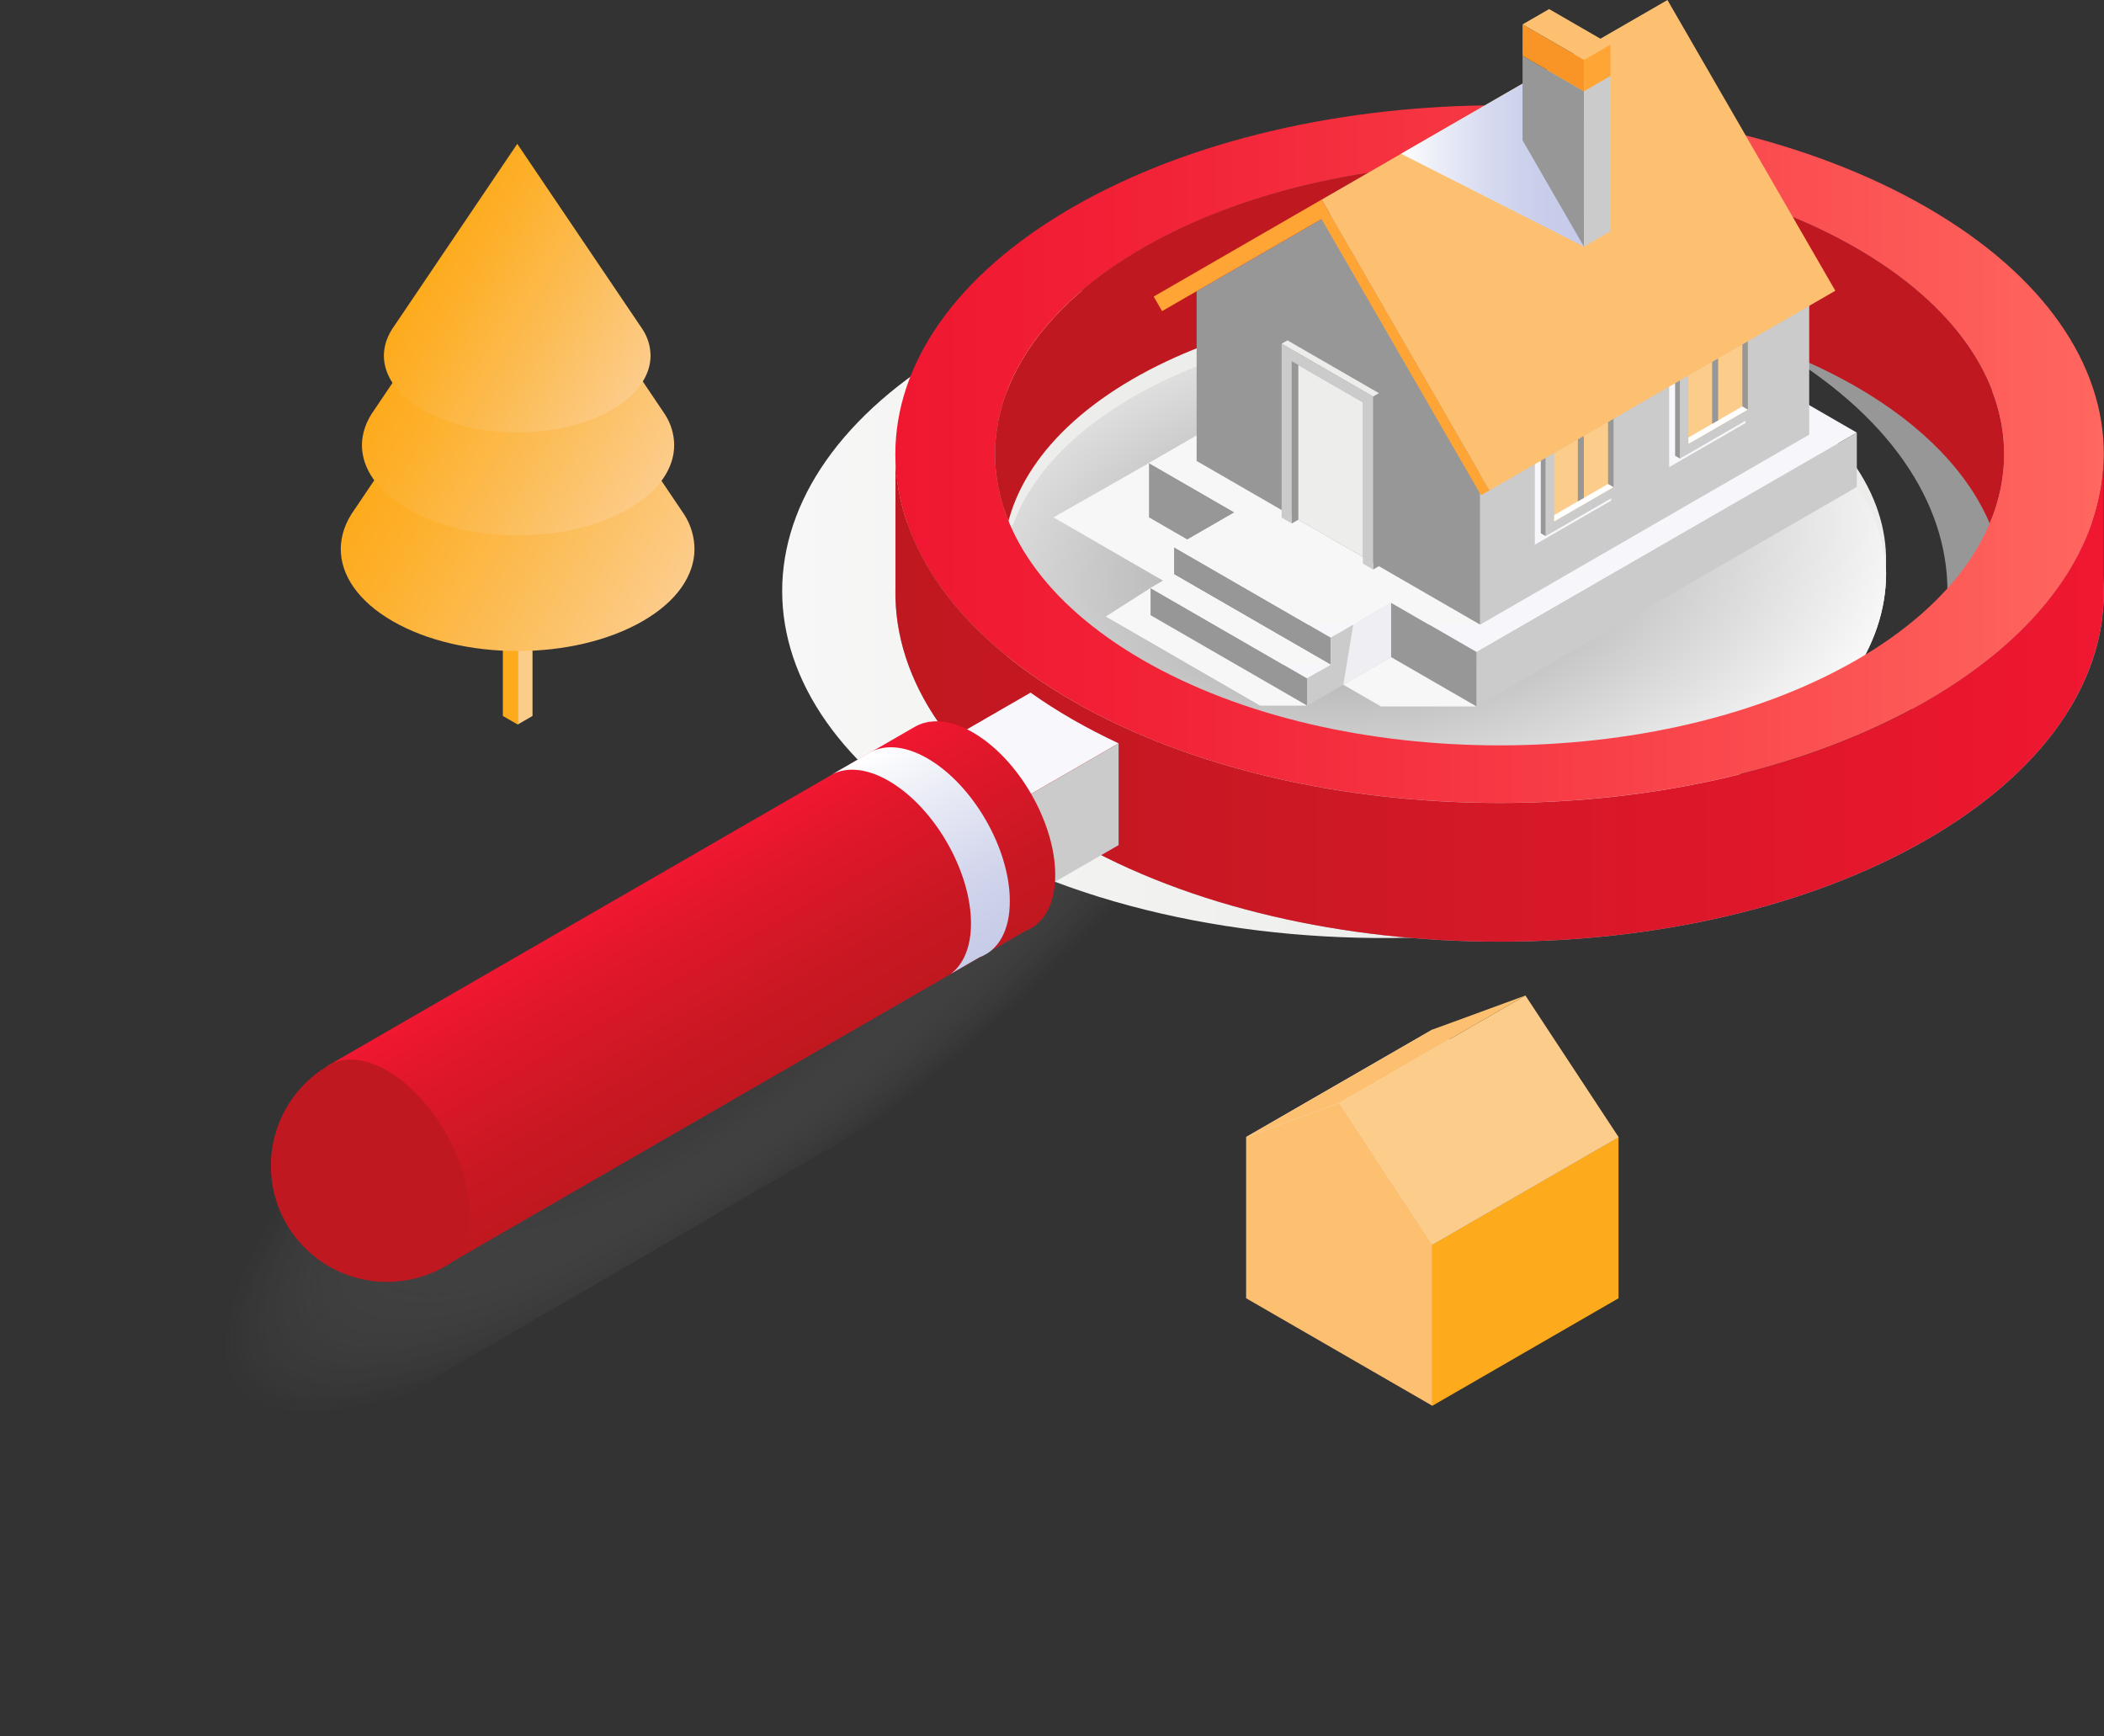 <?xml version="1.0" encoding="UTF-8"?> <svg xmlns="http://www.w3.org/2000/svg" width="269" height="222" viewBox="0 0 269 222" fill="none"><rect x="0" y="0" width="269" height="222" fill="#333333" stroke="none"/><path d="M138.294 93.922L0.849 161.145L38.182 186.286L162.895 113.776L138.294 93.922Z" fill="url(#paint0_radial_1_247)"></path><path style="mix-blend-mode:multiply" d="M122.519 44.192C139.957 34.121 163.693 29.913 186.417 31.557C170.033 32.731 154.176 36.939 141.597 44.203C111.575 61.534 111.58 89.638 141.597 106.968C154.17 114.221 170.029 118.429 186.417 119.603C163.7 121.235 139.962 117.014 122.519 106.955C92.499 89.627 92.497 61.523 122.519 44.192Z" fill="url(#paint1_linear_1_247)"></path><g style="mix-blend-mode:screen"><path d="M134.857 47.91C159.17 33.877 198.603 33.877 222.908 47.91C247.213 61.944 247.223 84.695 222.908 98.723C198.593 112.751 159.162 112.757 134.857 98.723C110.553 84.689 110.54 61.936 134.857 47.91Z" fill="white"></path></g><path d="M134.857 47.91C159.17 33.877 198.603 33.877 222.908 47.91C247.213 61.944 247.223 84.695 222.908 98.723C198.593 112.751 159.162 112.757 134.857 98.723C110.553 84.689 110.54 61.936 134.857 47.91Z" fill="url(#paint2_radial_1_247)"></path><g style="mix-blend-mode:multiply"><path d="M226.467 44.192C213.888 36.928 198.029 32.72 181.644 31.547C204.363 29.913 228.099 34.121 245.54 44.192C275.562 61.523 275.562 89.627 245.546 106.957C228.105 117.029 204.369 121.237 181.652 119.605C198.038 118.429 213.895 114.21 226.474 106.957C256.489 89.627 256.489 61.523 226.467 44.192Z" fill="#979797"></path></g><path d="M137.098 44.27C167.267 26.852 216.186 26.852 246.353 44.27C276.519 61.687 276.522 89.928 246.353 107.348C216.184 124.767 167.267 124.767 137.1 107.348C106.934 89.928 106.927 61.691 137.098 44.27ZM146.114 102.145C171.304 116.69 212.149 116.69 237.339 102.145C262.529 87.6 262.531 64.02 237.345 49.468C212.16 34.917 171.311 34.926 146.121 49.468C120.93 64.011 120.922 87.602 146.114 102.145Z" fill="#A59BA5"></path><path d="M237.346 31.732C212.153 17.185 171.311 17.185 146.121 31.732C129.584 41.281 123.894 54.719 129.073 66.944C131.781 60.543 137.461 54.477 146.121 49.479C171.311 34.932 212.147 34.932 237.346 49.468C245.997 54.473 251.677 60.539 254.394 66.948C259.556 54.715 253.874 41.268 237.346 31.732Z" fill="#C01820"></path><g style="mix-blend-mode:screen"><path d="M212.436 51.842C206.946 48.349 197.822 47.958 192.051 50.96C186.281 53.962 186.054 59.236 191.542 62.729C197.03 66.223 206.156 66.614 211.926 63.61C217.697 60.606 217.923 55.338 212.436 51.842Z" fill="#A59BA5"></path></g><g style="mix-blend-mode:screen"><path d="M184.775 45.442C182.505 43.998 178.732 43.834 176.337 45.079C173.942 46.324 173.855 48.504 176.121 49.95C178.387 51.395 182.164 51.562 184.561 50.314C186.959 49.067 187.049 46.89 184.775 45.442Z" fill="#A59BA5"></path></g><path d="M144.799 50.788C166.84 38.008 202.587 38.008 224.621 50.788C235.136 56.883 240.62 64.783 241.105 72.768C241.636 64.013 236.15 55.157 224.621 48.48C202.578 35.7 166.832 35.7 144.799 48.48C133.268 55.164 127.782 64.03 128.313 72.776C128.798 64.788 134.286 56.883 144.799 50.788Z" fill="#EDEDEB"></path><path d="M137.098 26.525C167.267 9.108 216.186 9.108 246.353 26.525C276.519 43.942 276.522 72.184 246.353 89.601C216.184 107.018 167.267 107.022 137.1 89.601C106.934 72.18 106.927 43.944 137.098 26.525ZM146.114 84.4C171.304 98.945 212.149 98.945 237.339 84.4C262.529 69.855 262.531 46.275 237.345 31.732C212.16 17.19 171.311 17.185 146.121 31.732C120.93 46.279 120.922 69.855 146.114 84.4Z" fill="url(#paint3_linear_1_247)"></path><path d="M246.353 89.607C216.184 107.028 167.267 107.028 137.1 89.607C122.21 81.01 114.683 69.777 114.489 58.51V75.364C114.291 86.924 121.826 98.522 137.096 107.343C167.263 124.763 216.18 124.763 246.349 107.343C261.63 98.528 269.157 86.931 268.958 75.364V58.586C268.734 69.825 261.209 81.025 246.353 89.607Z" fill="url(#paint4_linear_1_247)"></path><path d="M137.1 91.981C135.197 90.883 133.416 89.744 131.757 88.565L118.764 96.068L130.022 102.555L143.017 95.052C140.976 94.096 139.004 93.073 137.1 91.981Z" fill="#F7F7FC"></path><path d="M130.022 115.563L143.017 108.06V95.056L130.022 102.559V115.563Z" fill="#CBCBCB"></path><path d="M134.914 111.886C134.914 105.175 130.206 97.016 124.394 93.662C121.373 91.919 118.656 91.828 116.738 93.075V93.064L41.832 136.311L56.15 162.308L131.049 119.066C133.408 118.196 134.914 115.68 134.914 111.886Z" fill="url(#paint5_linear_1_247)"></path><path style="mix-blend-mode:multiply" d="M125.254 122.396L121.585 124.508C123.173 123.298 124.144 121.103 124.144 118.073C124.144 111.362 119.433 103.205 113.622 99.849C110.601 98.103 107.884 98.015 105.965 99.262L110.929 96.394C112.845 95.147 115.562 95.237 118.585 96.981C124.397 100.339 129.106 108.494 129.106 115.207C129.121 119.014 127.612 121.53 125.254 122.396Z" fill="url(#paint6_linear_1_247)"></path><path d="M57.885 161.308C56.225 162.448 54.35 163.238 52.375 163.63C50.4 164.022 48.366 164.009 46.397 163.591C44.427 163.173 42.563 162.358 40.918 161.197C39.273 160.036 37.881 158.553 36.827 156.837C35.773 155.121 35.079 153.209 34.787 151.217C34.495 149.224 34.611 147.193 35.129 145.247C35.646 143.301 36.554 141.481 37.797 139.897C39.039 138.312 40.591 136.998 42.358 136.032C44.238 135.11 46.735 135.313 49.495 136.908C55.306 140.264 60.015 148.421 60.015 155.132C60.015 158.054 59.126 160.214 57.641 161.451L57.885 161.308Z" fill="url(#paint7_linear_1_247)"></path><g style="mix-blend-mode:multiply"><path d="M176.566 90.337H188.785L146.904 59.205L134.686 66.156L176.566 90.337Z" fill="#F7F7F7"></path></g><path d="M146.904 59.205V66.156L157.832 72.466V65.515L146.904 59.205Z" fill="#979797"></path><path d="M188.784 83.383L237.397 55.317L195.517 31.139L146.904 59.205L188.784 83.383Z" fill="#F6F6FB"></path><path d="M177.857 77.075V84.026L188.785 90.336V83.383L177.857 77.075Z" fill="#979797"></path><path d="M188.784 83.383V90.336L237.397 62.27V55.317L188.784 83.383Z" fill="#CBCBCB"></path><g style="mix-blend-mode:multiply"><path d="M167.124 90.224H161.104L141.375 78.834L147.098 75.185L167.124 90.224Z" fill="#F7F7F7"></path></g><path d="M157.832 65.515L150.109 69.971L170.133 81.534L177.856 77.075L157.832 65.515Z" fill="#F6F6FB"></path><path d="M150.108 69.974V73.448L170.132 85.008V81.534L150.108 69.974Z" fill="#979797"></path><path d="M147.098 75.187V78.662L167.122 90.224V86.748L147.098 75.187Z" fill="#979797"></path><path d="M150.108 73.448L147.098 75.185L167.122 86.748L170.132 85.008L150.108 73.448Z" fill="#F6F6FB"></path><path d="M170.133 85.008V81.534L177.856 77.075V84.026L167.125 90.224L167.122 86.748L170.133 85.008Z" fill="#CBCBCB"></path><g style="mix-blend-mode:multiply"><path d="M150.108 69.972L157.832 65.516L146.904 59.206L152.989 55.69H152.991L189.237 79.87H182.696L177.856 77.076L173.015 79.87H167.251L150.108 69.972Z" fill="#F7F7F7"></path></g><path d="M189.238 58.163V79.871L231.31 55.58V33.873L189.238 58.163Z" fill="#CBCBCB"></path><path d="M189.237 79.87V58.163L171.114 26.771L152.991 37.235V58.942L189.237 79.87Z" fill="#979797"></path><g style="mix-blend-mode:multiply"><path d="M196.231 58.37L196.994 56.916L205.998 52.733V64.009L196.231 69.648V58.37Z" fill="#F6F6FB"></path></g><path d="M197.616 57.274L207.381 51.635V62.913L197.616 68.55V57.274Z" fill="#CBCBCB"></path><path d="M197.617 57.274L196.995 56.916V68.191L197.617 68.549V57.274Z" fill="#979797"></path><path d="M207.381 51.635L206.76 51.277L196.995 56.916L197.616 57.274L207.381 51.635Z" fill="white"></path><path d="M198.703 57.9L206.297 53.515V62.285L198.703 66.67V57.9Z" fill="#FCCC8B"></path><path d="M198.703 66.67V65.858L205.595 61.879L206.297 62.285L198.703 66.67Z" fill="white"></path><path d="M206.297 62.285L205.595 61.879V53.92L206.297 53.515V62.285Z" fill="#979797"></path><path d="M201.73 56.149L202.498 55.707V63.666L201.73 64.11V56.149Z" fill="#979797"></path><g style="mix-blend-mode:multiply"><path d="M213.403 48.456L214.164 47.002L223.167 42.82V54.095L213.403 59.734V48.456Z" fill="#F6F6FB"></path></g><path d="M214.786 47.36L224.553 41.721V52.999L214.786 58.636V47.36Z" fill="#CBCBCB"></path><path d="M214.785 47.36L214.164 47.002V58.278L214.785 58.636V47.36Z" fill="#979797"></path><path d="M224.553 41.721L223.931 41.363L214.164 47.002L214.786 47.36L224.553 41.721Z" fill="white"></path><path d="M215.871 47.986L223.467 43.601V52.371L215.871 56.756V47.986Z" fill="#FCCC8B"></path><path d="M215.871 56.756V55.944L222.764 51.965L223.467 52.371L215.871 56.756Z" fill="white"></path><path d="M223.467 52.371L222.764 51.965V44.007L223.467 43.601V52.371Z" fill="#979797"></path><path d="M218.9 46.238L219.669 45.793V53.752L218.9 54.196V46.238Z" fill="#979797"></path><path d="M213.187 -3.6742e-05L234.651 37.176L190.427 62.708L168.964 25.532L213.187 -3.6742e-05Z" fill="#FCC070"></path><path d="M168.963 25.529L190.427 62.705L189.352 63.325L168.963 28.011L148.575 39.783L147.5 37.921L168.963 25.529Z" fill="#FFA535"></path><path style="mix-blend-mode:multiply" d="M194.661 10.694L202.509 14.054V31.535L179.13 19.66L194.661 10.694Z" fill="url(#paint8_linear_1_247)"></path><path d="M202.511 11.665L194.66 7.133V17.94L202.509 31.536L202.511 11.665Z" fill="#979797"></path><path d="M202.509 31.536L205.904 29.576V9.706L202.511 11.665L202.509 31.536Z" fill="#CBCBCB"></path><path d="M202.511 11.665L205.904 9.705V5.691L202.511 7.651V11.665Z" fill="#FFA535"></path><path d="M194.66 7.133L202.511 11.665V7.651L194.662 3.119L194.66 7.133Z" fill="#F99426"></path><path d="M194.663 3.119L202.511 7.651L205.904 5.691L198.055 1.16L194.663 3.119Z" fill="#FCC070"></path><g style="mix-blend-mode:multiply"><path d="M170.132 85.008H164.113L147.098 75.185L150.108 73.448L170.132 85.008Z" fill="#F7F7F7"></path></g><g style="mix-blend-mode:multiply"><path d="M173.016 79.87L171.747 87.555L177.856 84.026V77.075L173.016 79.87Z" fill="#EFEFF3"></path></g><path d="M175.551 50.703L176.296 50.273V72.397L175.551 72.827V50.703Z" fill="#979797"></path><path d="M163.857 43.95L164.6 43.521L176.296 50.273L175.551 50.703L163.857 43.95Z" fill="#EDEDEB"></path><path d="M175.551 50.703V72.826L174.252 72.075V51.452L165.156 46.201V66.937L163.857 66.188V43.95L175.551 50.703Z" fill="#CBCBCB"></path><path d="M165.156 66.937L165.998 66.452V46.687L165.156 46.201V66.937Z" fill="#979797"></path><path d="M165.997 66.452V46.687L174.252 51.451V71.216L165.997 66.452Z" fill="#EDEDEB"></path><path d="M183.126 179.753L206.933 166.006V145.389L183.126 159.133V179.753Z" fill="#FDAB1C"></path><path d="M183.126 159.134L159.319 145.389L183.126 131.656L206.933 145.389L183.126 159.134Z" fill="#F0F0F5"></path><path d="M183.126 159.133L171.222 141.034L195.029 127.294L206.933 145.389L183.126 159.133Z" fill="#FCCC8B"></path><path d="M171.222 141.034L159.319 145.389L183.125 131.655L195.029 127.294L171.222 141.034Z" fill="#FCC070"></path><path d="M171.222 141.034L159.319 145.389V166.006L183.126 179.753V159.133L171.222 141.034Z" fill="#FCC070"></path><path d="M66.189 92.643L68.082 91.549V70.192L66.189 71.286V92.643Z" fill="#FCCC8B"></path><path d="M66.189 92.643L64.292 91.549V70.192L66.189 71.286V92.643Z" fill="#FDAB1C"></path><path d="M45.339 65.136L66.189 34.212C66.189 34.212 87.355 65.589 87.497 65.818C88.329 67.126 88.777 68.641 88.792 70.192C88.792 73.532 86.582 76.882 82.169 79.422C73.337 84.521 59.02 84.521 50.19 79.422C45.775 76.873 43.567 73.532 43.567 70.192C43.576 68.47 44.167 66.75 45.339 65.136Z" fill="url(#paint9_linear_1_247)"></path><path d="M47.838 52.44L66.244 25.085C66.244 25.085 84.928 52.841 85.054 53.043C85.788 54.201 86.184 55.541 86.197 56.913C86.197 59.868 84.246 62.83 80.351 65.077C72.553 69.588 59.916 69.588 52.121 65.077C48.223 62.823 46.274 59.868 46.274 56.913C46.282 55.389 46.804 53.868 47.838 52.44Z" fill="url(#paint10_linear_1_247)"></path><path d="M50.415 41.667L66.135 18.395C66.135 18.395 82.092 42.008 82.199 42.181C82.826 43.166 83.164 44.306 83.175 45.473C83.175 47.987 81.51 50.507 78.182 52.419C71.523 56.256 60.73 56.256 54.072 52.419C50.744 50.501 49.079 47.987 49.079 45.473C49.086 44.177 49.532 42.882 50.415 41.667Z" fill="url(#paint11_linear_1_247)"></path><defs><radialGradient id="paint0_radial_1_247" cx="0" cy="0" r="1" gradientUnits="userSpaceOnUse" gradientTransform="translate(96.34 125.754) rotate(51.989) scale(23.829 84.003)"><stop stop-color="#515151" stop-opacity="0"></stop><stop offset="0.519" stop-color="#5C5C5C" stop-opacity="0.26"></stop><stop offset="1" stop-color="#D3C4C4" stop-opacity="0"></stop></radialGradient><linearGradient id="paint1_linear_1_247" x1="186.417" y1="75.576" x2="100.004" y2="75.576" gradientUnits="userSpaceOnUse"><stop stop-color="#EDEDEB"></stop><stop offset="0.82" stop-color="#F5F5F4"></stop><stop offset="1" stop-color="#F7F7F7"></stop></linearGradient><radialGradient id="paint2_radial_1_247" cx="0" cy="0" r="1" gradientUnits="userSpaceOnUse" gradientTransform="translate(175.322 71.913) rotate(82.817) scale(39.695 68.781)"><stop stop-color="#979797"></stop><stop offset="1" stop-color="#F7F7F7"></stop></radialGradient><linearGradient id="paint3_linear_1_247" x1="268.979" y1="58.066" x2="114.472" y2="58.066" gradientUnits="userSpaceOnUse"><stop stop-color="#FF675F"></stop><stop offset="0.42" stop-color="#F83F48"></stop><stop offset="0.79" stop-color="#F22237"></stop><stop offset="1" stop-color="#F01731"></stop></linearGradient><linearGradient id="paint4_linear_1_247" x1="268.962" y1="89.46" x2="114.489" y2="89.46" gradientUnits="userSpaceOnUse"><stop stop-color="#F01731"></stop><stop offset="0.13" stop-color="#E8172E"></stop><stop offset="0.68" stop-color="#CB1824"></stop><stop offset="1" stop-color="#C01820"></stop></linearGradient><linearGradient id="paint5_linear_1_247" x1="97.73" y1="138.387" x2="82.855" y2="112.622" gradientUnits="userSpaceOnUse"><stop stop-color="#C01820"></stop><stop offset="0.29" stop-color="#C91823"></stop><stop offset="0.78" stop-color="#E2172C"></stop><stop offset="1" stop-color="#F01731"></stop></linearGradient><linearGradient id="paint6_linear_1_247" x1="127.163" y1="121.379" x2="112.286" y2="95.611" gradientUnits="userSpaceOnUse"><stop stop-color="#C6CBE7"></stop><stop offset="0.26" stop-color="#CFD3EB"></stop><stop offset="0.68" stop-color="#E8EAF5"></stop><stop offset="1" stop-color="white"></stop></linearGradient><linearGradient id="paint7_linear_1_247" x1="-24791.7" y1="24264.8" x2="-27843.7" y2="22691.6" gradientUnits="userSpaceOnUse"><stop stop-color="#C01820"></stop><stop offset="0.29" stop-color="#C91823"></stop><stop offset="0.78" stop-color="#E2172C"></stop><stop offset="1" stop-color="#F01731"></stop></linearGradient><linearGradient id="paint8_linear_1_247" x1="202.509" y1="21.114" x2="179.13" y2="21.114" gradientUnits="userSpaceOnUse"><stop stop-color="#C4CAE9"></stop><stop offset="0.25" stop-color="#C9CEEB"></stop><stop offset="0.52" stop-color="#D6DAF0"></stop><stop offset="0.81" stop-color="#ECEEF8"></stop><stop offset="1" stop-color="white"></stop></linearGradient><linearGradient id="paint9_linear_1_247" x1="87.862" y1="73.945" x2="52.104" y2="53.301" gradientUnits="userSpaceOnUse"><stop stop-color="#FCCC8B"></stop><stop offset="0.34" stop-color="#FCC061"></stop><stop offset="0.78" stop-color="#FDB12F"></stop><stop offset="1" stop-color="#FDAB1C"></stop></linearGradient><linearGradient id="paint10_linear_1_247" x1="85.376" y1="60.232" x2="53.778" y2="42.028" gradientUnits="userSpaceOnUse"><stop stop-color="#FCCC8B"></stop><stop offset="0.34" stop-color="#FCC061"></stop><stop offset="0.78" stop-color="#FDB12F"></stop><stop offset="1" stop-color="#FDAB1C"></stop></linearGradient><linearGradient id="paint11_linear_1_247" x1="82.474" y1="48.297" x2="55.54" y2="32.719" gradientUnits="userSpaceOnUse"><stop stop-color="#FCCC8B"></stop><stop offset="0.34" stop-color="#FCC061"></stop><stop offset="0.78" stop-color="#FDB12F"></stop><stop offset="1" stop-color="#FDAB1C"></stop></linearGradient></defs></svg> 